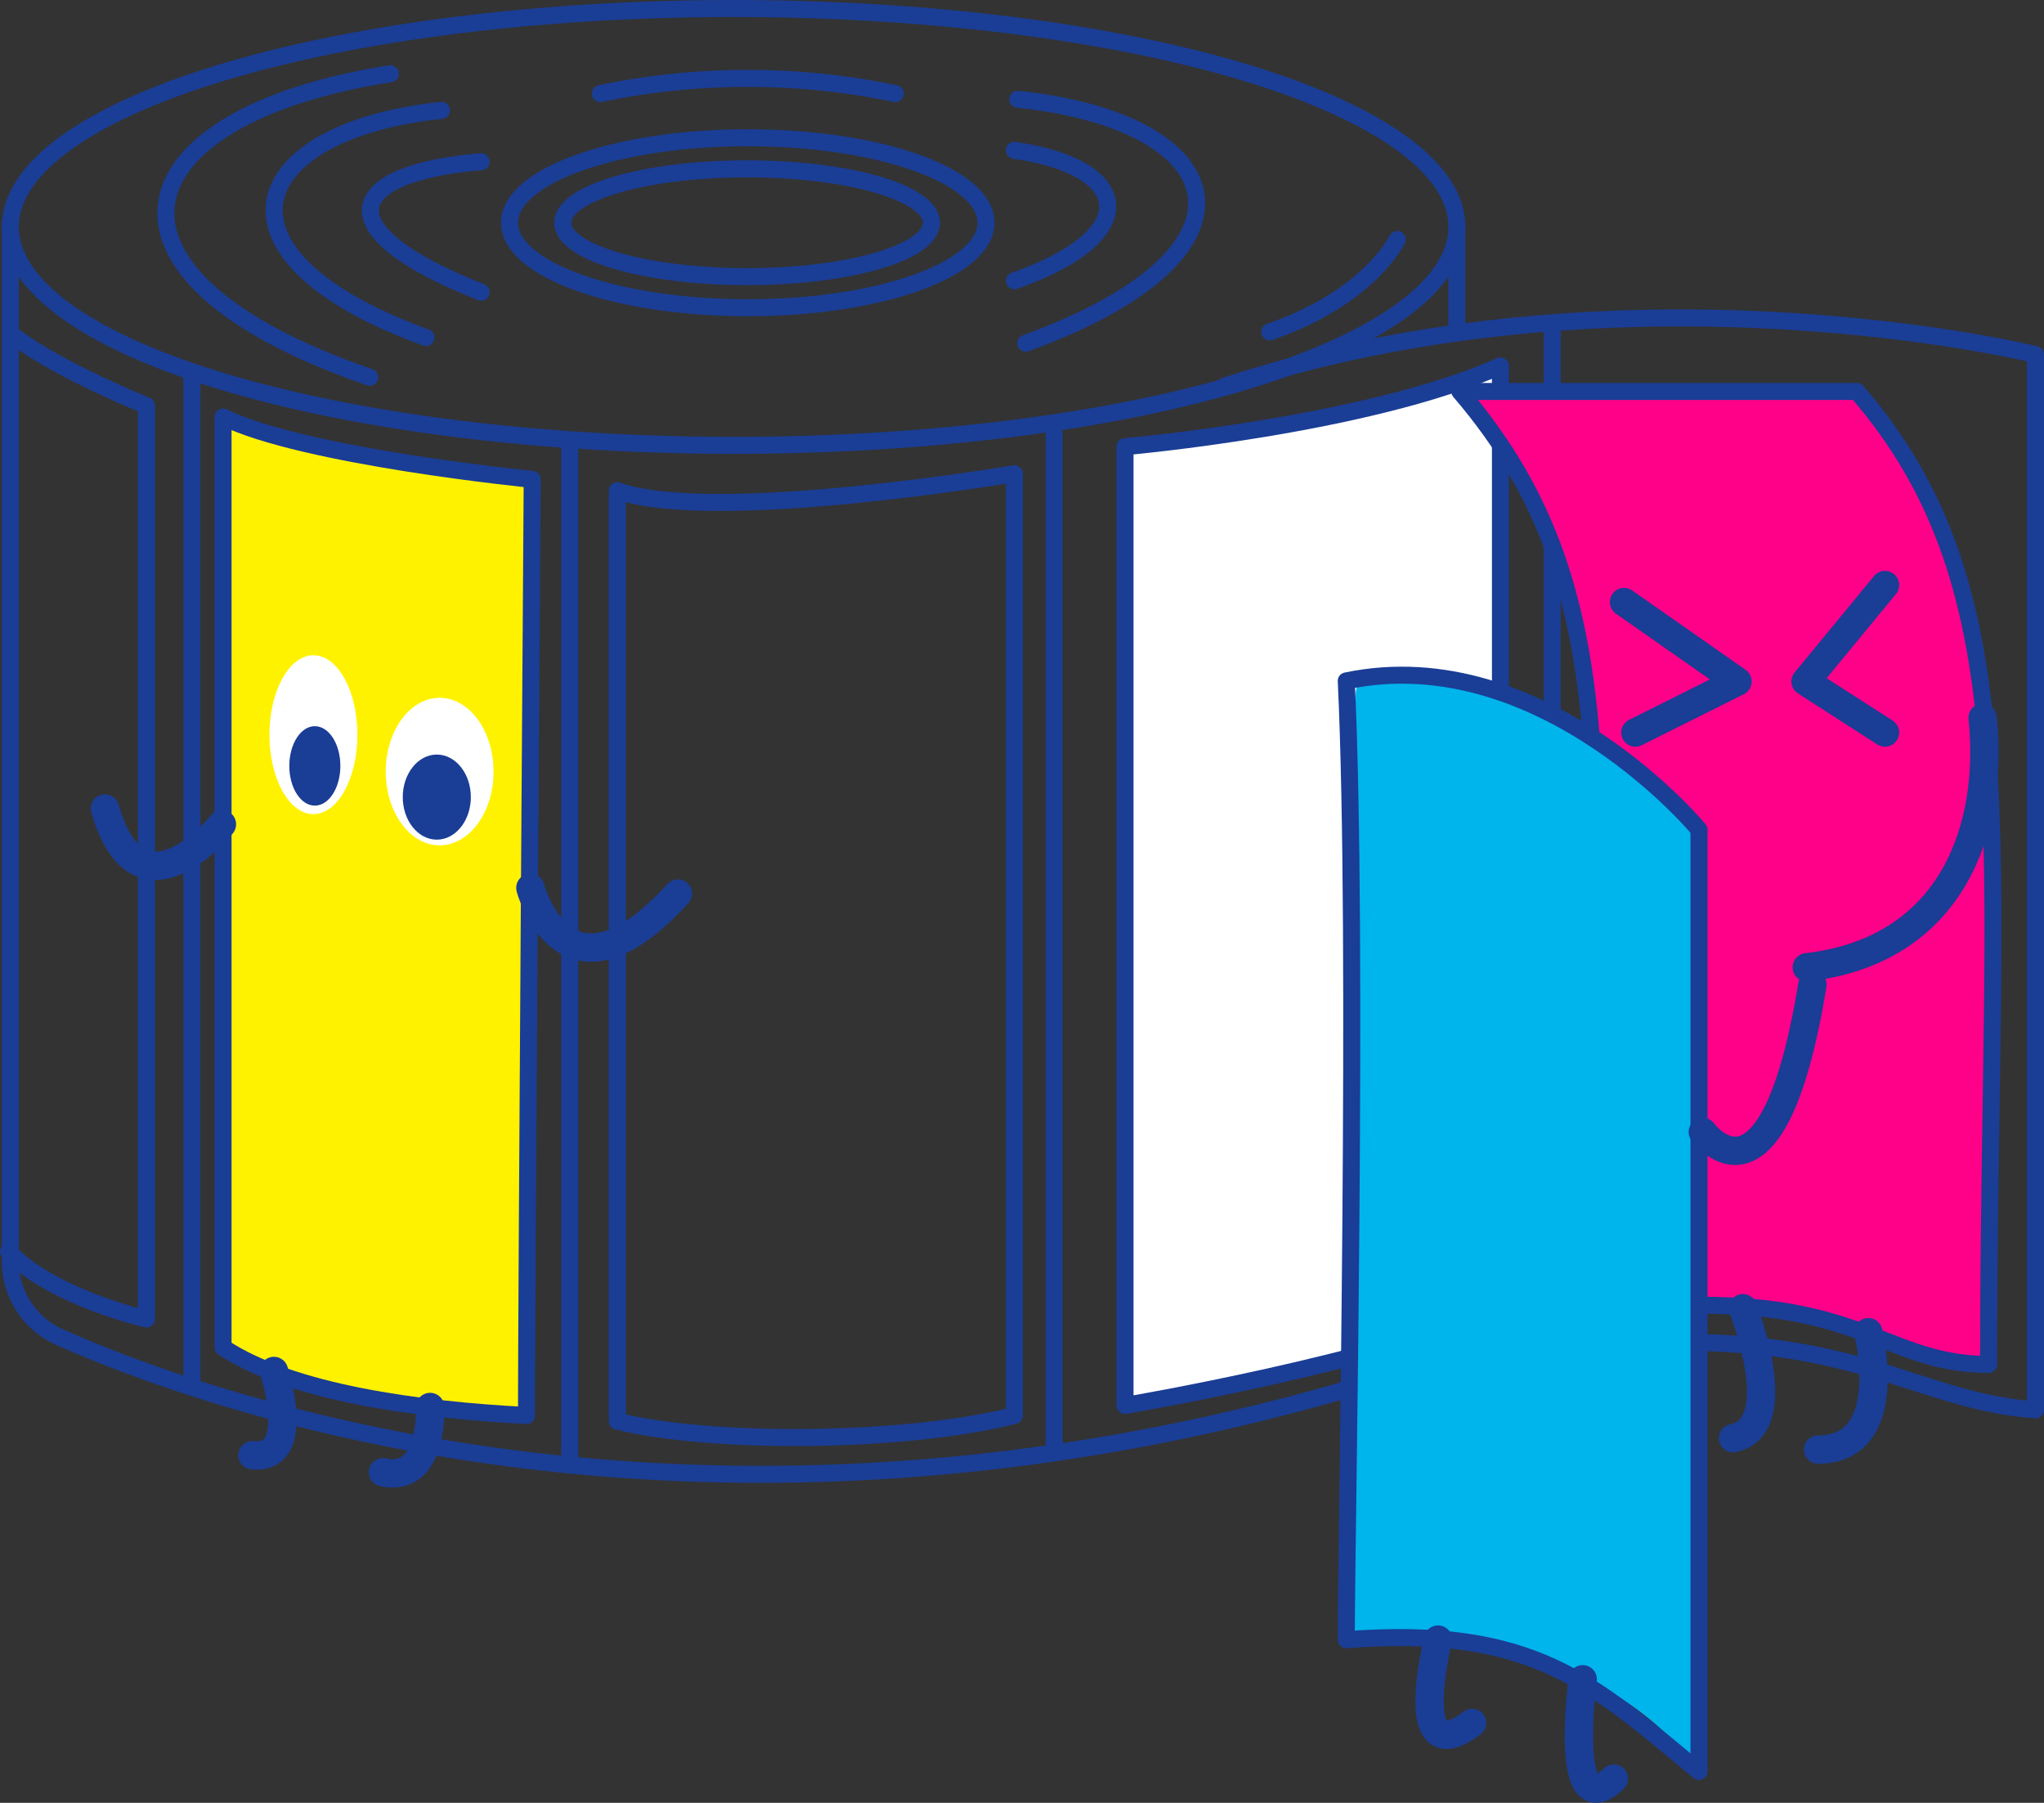<svg xmlns="http://www.w3.org/2000/svg" viewBox="0 0 360.32 317.77"><rect x="0" y="0" width="360.32" height="317.77" fill="#333333" stroke="none"/><defs><style>.cls-1,.cls-6{fill:none;stroke:#1a3d95;stroke-linecap:round;stroke-linejoin:round;}.cls-1{stroke-width:3px;}.cls-2{fill:#fff;}.cls-3{fill:#ff0089;}.cls-4{fill:#00b4ec;}.cls-5{fill:#fff200;}.cls-6{stroke-width:5px;}.cls-7{fill:#1a3d95;}</style></defs><g id="Vrstva_2" data-name="Vrstva 2"><g id="Vrstva_2-2" data-name="Vrstva 2"><ellipse class="cls-1" cx="131.7" cy="39.26" rx="32.5" ry="9.5"/><ellipse class="cls-1" cx="131.82" cy="39.26" rx="42" ry="14.98"/><ellipse class="cls-1" cx="129.32" cy="40" rx="127.5" ry="38.5"/><path class="cls-1" d="M1.82,39.5V222.32a14.59,14.59,0,0,0,8.68,13.36c26.7,11.85,112.9,42.62,228.32,8.82,82-19,92,2,120,4V62.5s-72.17-17.76-143.08,5.62"/><line class="cls-1" x1="33.82" y1="243.5" x2="33.82" y2="66.5"/><line class="cls-1" x1="100.44" y1="258.24" x2="100.44" y2="78.47"/><line class="cls-1" x1="185.82" y1="254.5" x2="185.82" y2="76.5"/><line class="cls-1" x1="273.62" y1="57.76" x2="273.62" y2="236.5"/><line class="cls-1" x1="256.82" y1="40.5" x2="256.82" y2="58.5"/><path class="cls-2" d="M264,64c-24,13-65.68,14.73-65.68,14.73v169S242,242,265,232C265,202,264,107.43,264,64Z"/><path class="cls-1" d="M264.5,64.5C241,75,198.32,78.73,198.32,78.73v169S244,240,264.5,230.5Z"/><path class="cls-3" d="M327.34,69h-70c31.54,36.73,22.95,76.68,22.95,162.5,46.87-6,49.8,9,70.27,9C350.54,147.1,357.93,104.34,327.34,69Z"/><path class="cls-1" d="M327.34,69h-70c31.54,36.73,22.95,76.68,22.95,162.5,46.87-6,49.8,9,70.27,9C350.54,147.1,357.93,104.34,327.34,69Z"/><path class="cls-4" d="M299.5,312.25C279,284,237,289,237,289s1-153,2-167c.69-9.72,44,2,60.5,26.25Z"/><path class="cls-1" d="M299.5,312.25c-19-15.75-29.35-25.7-62.18-23.23,0-17.52,2.18-123.52,0-169,34.71-7.25,62.83,26.87,62.18,26.25Z"/><path class="cls-5" d="M93.82,84.5s-40.37-4-54.5-11v164c12.11,8,34.32,11,53.49,12C92.81,229.5,93.82,84.5,93.82,84.5Z"/><path class="cls-1" d="M93.82,84.5s-40.37-4-54.5-11v164c12.11,8,34.32,11,53.49,12C92.81,229.5,93.82,84.5,93.82,84.5Z"/><path class="cls-1" d="M178.82,26.5c21,3,22.85,15,0,23"/><path class="cls-1" d="M84.82,28.5c-24,2-28,12,0,23"/><path class="cls-1" d="M157.82,16.5a127.28,127.28,0,0,0-52,0"/><path class="cls-1" d="M77.82,19.45C43.24,23.1,35.05,44.94,75.09,59.5"/><path class="cls-1" d="M179.41,17.5c38,4,45.41,27,1.41,43"/><path class="cls-1" d="M68.82,13c-48,7.5-56,35.5-3.64,53.5"/><path class="cls-1" d="M246.31,42.21s-4.85,10.23-22.49,16.29"/><path class="cls-1" d="M108.82,86.5v164c16,4,50,4,70-1V83.5S125.82,92.5,108.82,86.5Z"/><path class="cls-1" d="M2.82,59.5c8,6,23,12,23,12v161S9.18,228.68,1.5,220.59"/><path class="cls-6" d="M300.18,199.53s12.32,17,19.32-26"/><path class="cls-6" d="M349.5,126.5c2,19-5,41-31,44"/><path class="cls-6" d="M329.35,234.82s5.15,20.68-8.85,20.68"/><path class="cls-6" d="M307.24,230.59s8.26,20.91-1.74,22.91"/><path class="cls-6" d="M279,296s-3.5,26.19,5.5,17.5"/><path class="cls-6" d="M253.5,289s-6,23.87,6,14.69"/><path class="cls-6" d="M75.82,248s.68,13.5-8.32,11.5"/><path class="cls-6" d="M48.29,241.65S53.5,257.5,44.5,256.5"/><path class="cls-6" d="M93.5,156.5s6,23,26,1"/><path class="cls-6" d="M39.12,145.29S24.5,163.5,18.5,142.5"/><polyline class="cls-6" points="286.29 106.12 306.29 120.12 288.29 129.12"/><polyline class="cls-6" points="332.29 103.12 318.29 120.12 332.29 129.12"/><ellipse class="cls-2" cx="55.25" cy="129.5" rx="7.75" ry="14"/><ellipse class="cls-2" cx="77.5" cy="136" rx="9.5" ry="13"/><ellipse class="cls-7" cx="77" cy="140.5" rx="6" ry="7.5"/><ellipse class="cls-7" cx="55.5" cy="135" rx="4.5" ry="7"/></g></g></svg>